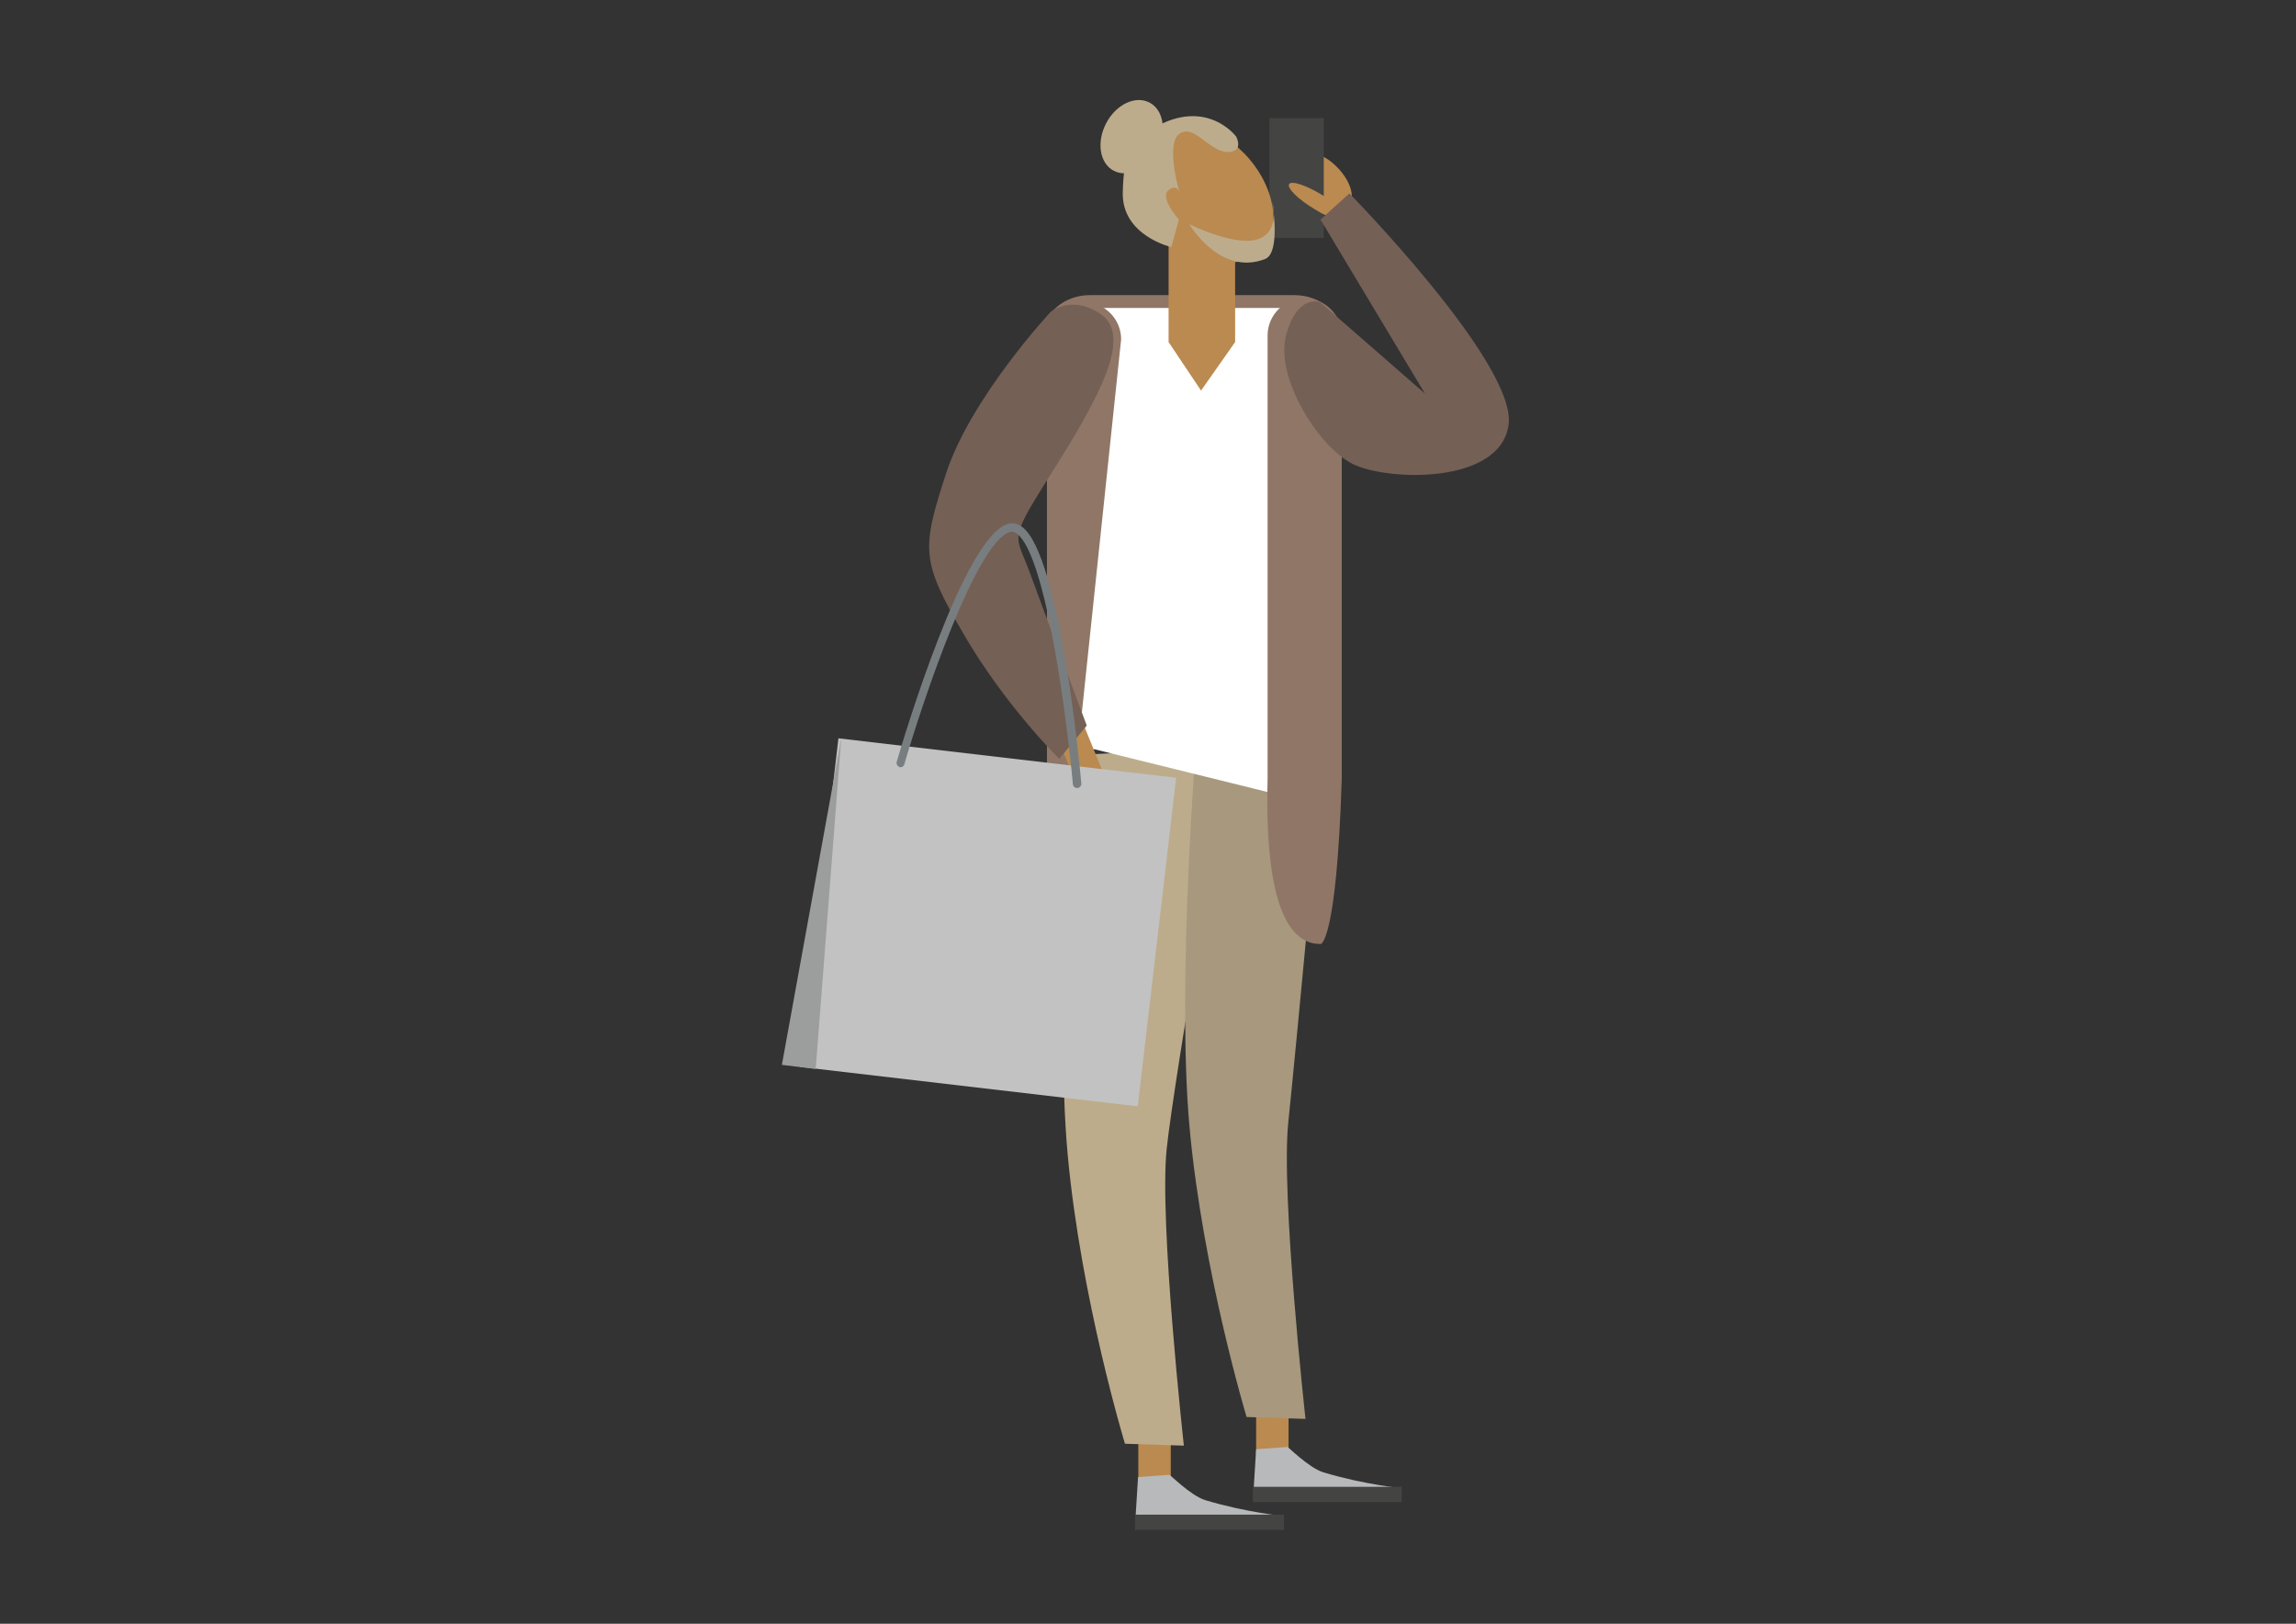 <?xml version="1.0" encoding="utf-8"?>
<!-- Generator: Adobe Illustrator 24.0.0, SVG Export Plug-In . SVG Version: 6.00 Build 0)  -->
<svg version="1.1" id="Layer_1" xmlns="http://www.w3.org/2000/svg" xmlns:xlink="http://www.w3.org/1999/xlink" x="0px" y="0px"
	 viewBox="0 0 841.9 595.3" style="enable-background:new 0 0 841.9 595.3;" xml:space="preserve">
<rect x="0" y="0" width="841.9" height="595.3" fill="#333333" stroke="none"/>
<style type="text/css">
	.st0{fill:#BA8A50;}
	.st1{fill:#B8B9BA;}
	.st2{fill:#444443;}
	.st3{fill:#907666;}
	.st4{fill:#BDAC8B;}
	.st5{fill:#A7987E;}
	.st6{fill:#FFFFFF;}
	.st7{fill:#756056;}
	.st8{fill:#C2C2C3;}
	.st9{fill:#9C9D9D;}
	.st10{fill:#787E80;}
</style>
<g>
	<g>
		<rect x="417.4" y="520.2" class="st0" width="11.9" height="21.3"/>
		<rect x="460.6" y="512" class="st0" width="11.9" height="21.3"/>
		<g>
			<path class="st1" d="M459.7,545.8l54.4-0.2c0,0-13.5-1.2-28.8-5.8c-5.6-1.7-13.5-10-13.3-9.3l-11.4,0.8L459.7,545.8z"/>
			<rect x="459.4" y="545.1" class="st2" width="54.6" height="5.6"/>
		</g>
		<g>
			<path class="st1" d="M416.4,556l54.4-0.2c0,0-13.5-1.2-28.8-5.8c-5.6-1.7-13.5-10-13.3-9.3l-11.4,0.8L416.4,556z"/>
			<rect x="416.2" y="555.3" class="st2" width="54.6" height="5.6"/>
		</g>
		<path class="st3" d="M491.8,123c0,8.2-7.6,14.8-17.1,14.8h-75.1c-9.4,0-17.1-6.6-17.1-14.8l0,0c0-8.2,7.7-14.8,17.1-14.8h75.1
			C484.1,108.2,491.8,114.8,491.8,123L491.8,123z"/>
		<path class="st4" d="M412.5,529.3l21.6,0.7c0,0-9.1-82.3-6.3-108.8c2.8-26.5,23.7-147.2,23.7-147.2l-57.2,2.8
			c0,0-7.7,93.5-2.8,146.5C396.4,476.3,412.5,529.3,412.5,529.3z"/>
		<path class="st5" d="M457.1,519.5l21.6,0.7c0,0-9.1-82.3-6.3-108.8c2.8-26.5,14-147.2,14-147.2L439,267c0,0-7.7,93.5-2.8,146.5
			C441.1,466.5,457.1,519.5,457.1,519.5z"/>
		<path class="st6" d="M488.5,275.4c0,9.2-7.5,16.7-16.7,16.7l-70.4-17.4c-9.2,0-12.6,9.9-12.6,0.7V129.6c0-9.2,7.5-16.7,16.7-16.7
			h66.3c9.2,0,16.7,7.5,16.7,16.7V275.4z"/>
		<path class="st3" d="M393.6,290.7c-1.4,55.7,6.7,55.1-5.3,53.9c0,0-5.1-0.9-4.4-57.1V124.4c0-7.5,6.1-13.6,13.6-13.6l0,0
			c7.5,0,13.6,6.1,13.6,13.6L393.6,290.7z"/>
		<path class="st3" d="M492,285.5c-1.9,60.1-7.7,60.6-7.7,60.6c-7.5,0-20.9-5.3-19.5-60.6V123c0-7.5,6.1-13.6,13.6-13.6l0,0
			c7.5,0,13.6,6.1,13.6,13.6V285.5z"/>
		<path class="st0" d="M403,293.6c-2.7,1.1-6-0.5-7.3-3.6l-8.1-19.8c-1.3-3.1-0.1-6.5,2.6-7.7l0,0c2.7-1.1,6,0.5,7.3,3.6l8.1,19.8
			C406.9,289.1,405.7,292.5,403,293.6L403,293.6z"/>
		<path class="st7" d="M385.3,114.3c0,0-29.3,31.4-38.4,59.3c-9.1,27.9-9.1,32.1,6.3,58.6c15.3,26.5,35.2,46,35.2,46l10.1-12.2
			c0,0-15.3-40.8-20.9-56.1c-5.6-15.3-8.4-10.5,10.5-40.5c18.8-30,25.8-47.4,15.3-54.4C392.9,108,385.3,114.3,385.3,114.3z"/>
		<path class="st4" d="M409,280.6l-14,17.1c0,0-3.1,5.9,7.7,8C413.5,307.8,409,280.6,409,280.6z"/>
		<polygon class="st0" points="452.9,125.4 440.4,143.2 428.5,125.4 428.5,85.7 452.9,85.7 		"/>
		<path class="st0" d="M490.6,61.6c4.8,5,6.5,11.2,3.8,13.8c-2.7,2.6-8.8,0.6-13.6-4.4c-4.8-5-6.5-11.2-3.8-13.8
			C479.7,54.6,485.8,56.5,490.6,61.6z"/>
		<rect x="465.5" y="43.3" class="st2" width="19.9" height="43.9"/>
		<path class="st0" d="M485,71.6c6,3.6,10.1,7.7,9.2,9.1c-0.9,1.4-6.4-0.4-12.3-4.1c-6-3.6-10.1-7.7-9.2-9.1
			C473.5,66.1,479,67.9,485,71.6z"/>
		<path class="st7" d="M484.1,110.8l38.4,33.5l-38.3-63.8l10.6-9.6c0,0,61.1,62.3,58.4,84.6c-2.8,22.3-44.6,20.9-57.2,14.6
			c-12.6-6.3-28.6-31.9-24.4-47.2C475.7,107.5,484.1,110.8,484.1,110.8z"/>
		<g>
			<path class="st0" d="M458.2,58.4c10.1,11.9,11.7,27.3,3.5,34.3c-8.2,7-23.1,2.9-33.2-9c-10.1-11.9-11.7-27.3-3.5-34.3
				C433.2,42.4,448.1,46.5,458.2,58.4z"/>
			<path class="st4" d="M408.4,62.6c-5.2-2.7-6.4-10.5-2.8-17.4c3.6-6.9,10.7-10.3,15.9-7.6c5.2,2.7,6.4,10.5,2.8,17.4
				C420.6,61.9,413.5,65.3,408.4,62.6z"/>
			<path class="st4" d="M453.3,50.1c0,0,3.1,5.9-3.5,5.6c-6.6-0.4-12.2-10.5-17.4-6.6c-5.2,3.8,0.3,22.3,0.3,22.3s-0.7-4.5-4.2-1.7
				c-3.5,2.8,3.8,10.8,3.8,10.8l-2.8,10.1c0,0-18.1-4.2-17.8-19.9c0.3-15.7,3.6-19.3,11.2-23.7C442.5,35.5,453.3,50.1,453.3,50.1z"
				/>
			<path class="st4" d="M436.1,82.2c0,0,16.7,8.3,25.1,5.5c8.5-2.8,5.3-13.7,5.3-13.7s3.3,18.8-2.7,21
				C447.3,101.3,436.1,82.2,436.1,82.2z"/>
		</g>
	</g>
	<g>
		<g>
			
				<rect x="301.8" y="275.8" transform="matrix(0.116 -0.993 0.993 0.116 -15.514 658.828)" class="st8" width="121.3" height="124.7"/>
			<polygon class="st9" points="308.5,270.5 286.7,390.4 299.1,391.9 			"/>
		</g>
		<g>
			<path class="st10" d="M329.5,281c-0.6-0.3-0.9-1.1-0.7-1.7c2.5-8.5,24.8-83.4,41.1-87.3c1.6-0.4,3.3,0,4.8,1.1
				c14.1,10.1,21.5,90.7,21.8,94.1c0.1,0.8-0.5,1.6-1.4,1.7c-0.8,0.1-1.6-0.5-1.7-1.4c-2.1-23-9.8-84.2-20.6-91.9
				c-1.1-0.8-1.8-0.7-2.3-0.6c-12.4,3-32.3,62.5-38.9,85.2c-0.2,0.8-1.1,1.3-1.9,1C329.7,281.1,329.6,281.1,329.5,281z"/>
		</g>
	</g>
</g>
</svg>
